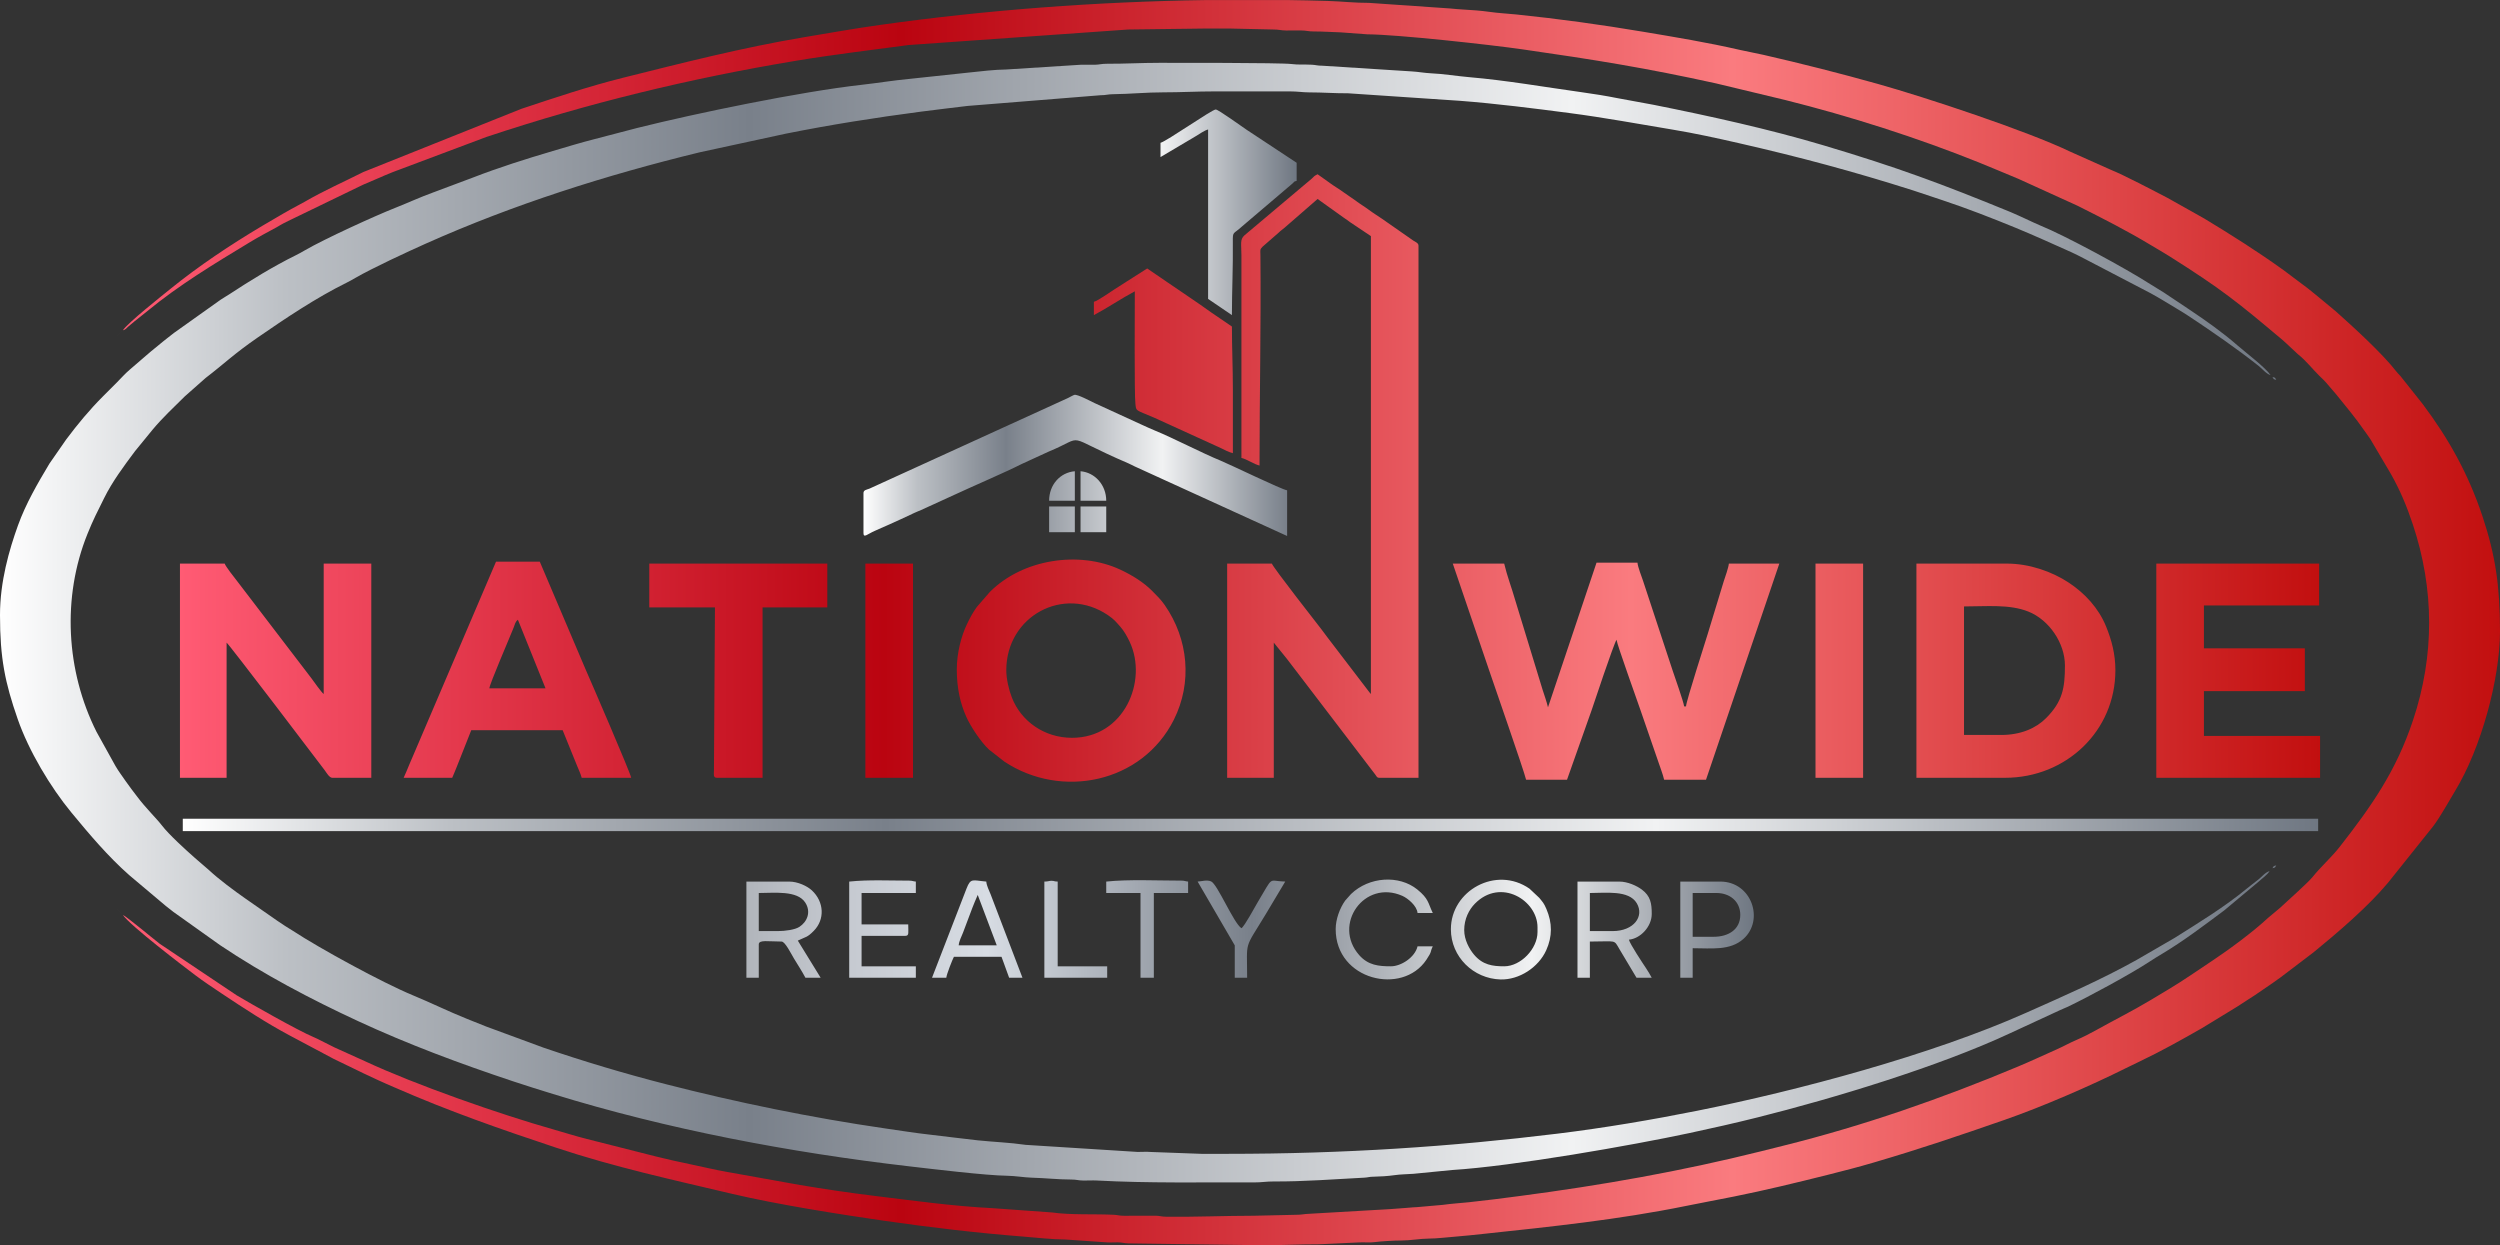 <?xml version="1.0" encoding="UTF-8"?>
<!DOCTYPE svg PUBLIC "-//W3C//DTD SVG 1.1//EN" "http://www.w3.org/Graphics/SVG/1.1/DTD/svg11.dtd">
<!-- Creator: CorelDRAW 2021 (64-Bit) -->
<svg xmlns="http://www.w3.org/2000/svg" xml:space="preserve" width="166.04mm" height="82.704mm" version="1.1" style="shape-rendering:geometricPrecision; text-rendering:geometricPrecision; image-rendering:optimizeQuality; fill-rule:evenodd; clip-rule:evenodd"
viewBox="0 0 3027.21 1507.84"
 xmlns:xlink="http://www.w3.org/1999/xlink"
 xmlns:xodm="http://www.corel.com/coreldraw/odm/2003">
 <rect x="0" y="0" width="3027.21" height="1507.84" fill="#333333" stroke="none"/>
 <defs>
  <style type="text/css">
   <![CDATA[
    .fil2 {fill:url(#id0)}
    .fil4 {fill:url(#id1)}
    .fil3 {fill:url(#id2)}
    .fil5 {fill:url(#id3)}
    .fil0 {fill:url(#id4)}
    .fil1 {fill:url(#id5)}
   ]]>
  </style>
  <linearGradient id="id0" gradientUnits="userSpaceOnUse" x1="221.33" y1="998.89" x2="2807.02" y2="998.89">
   <stop offset="0" style="stop-opacity:1; stop-color:white"/>
   <stop offset="0.125" style="stop-opacity:1; stop-color:#BCC0C5"/>
   <stop offset="0.329" style="stop-opacity:1; stop-color:#79808A"/>
   <stop offset="0.69" style="stop-opacity:1; stop-color:#F1F2F3"/>
   <stop offset="1" style="stop-opacity:1; stop-color:#6F7782"/>
  </linearGradient>
  <linearGradient id="id1" gradientUnits="userSpaceOnUse" x1="217.88" y1="578.77" x2="2809.33" y2="578.77">
   <stop offset="0" style="stop-opacity:1; stop-color:#FF5B74"/>
   <stop offset="0.329" style="stop-opacity:1; stop-color:#BA0410"/>
   <stop offset="0.678" style="stop-opacity:1; stop-color:#FA7B7F"/>
   <stop offset="1" style="stop-opacity:1; stop-color:#C20F0F"/>
  </linearGradient>
  <linearGradient id="id2" gradientUnits="userSpaceOnUse" xlink:href="#id0" x1="1045.57" y1="390.79" x2="1570.09" y2="390.79">
  </linearGradient>
  <linearGradient id="id3" gradientUnits="userSpaceOnUse" x1="903.78" y1="1125.53" x2="2123.68" y2="1125.53">
   <stop offset="0" style="stop-opacity:1; stop-color:#B1B5BB"/>
   <stop offset="0.09" style="stop-opacity:1; stop-color:#C4C8CF"/>
   <stop offset="0.239" style="stop-opacity:1; stop-color:#D7DCE3"/>
   <stop offset="0.502" style="stop-opacity:1; stop-color:#79808A"/>
   <stop offset="0.78" style="stop-opacity:1; stop-color:#F1F2F3"/>
   <stop offset="1" style="stop-opacity:1; stop-color:#6F7782"/>
  </linearGradient>
  <linearGradient id="id4" gradientUnits="userSpaceOnUse" xlink:href="#id1" x1="141.79" y1="753.92" x2="3027.2" y2="753.92">
  </linearGradient>
  <linearGradient id="id5" gradientUnits="userSpaceOnUse" xlink:href="#id0" x1="-0" y1="753.94" x2="2758.61" y2="753.94">
  </linearGradient>
 </defs>
 <g id="Layer_x0020_1">
  <path class="fil0" d="M148.71 400.01c4.05,-1.08 3.99,-2.54 7.41,-5.27 3,-2.39 4.03,-3.5 6.91,-5.77l14.76 -11.75c38.45,-31.77 81.41,-57.68 124.02,-83.48 11.17,-6.76 21.45,-12.27 33.26,-18.61 3.43,-1.84 4.4,-2.78 8.05,-4.63 3.2,-1.62 5.6,-2.78 8.47,-4.21l87.77 -42.49c12.48,-5.1 23.68,-10.44 36.4,-15.47l113.15 -42.47c122.46,-40.81 246.05,-70.84 374.64,-92.24 44.57,-7.42 91.81,-13.09 136.54,-19.09l265.94 -18.8 91.07 -1.15c11.14,0 22.29,0.02 33.43,-0l50.75 1.13c7.38,-0.03 9.41,1.14 16.07,1.23 5.76,0.07 11.61,-0.09 17.38,-0.08 7.13,0.01 8.93,1.23 16.06,1.23 11.97,0.01 20.32,0.72 32.36,1.08l32.21 2.37c37.33,0.24 149.24,12.62 188.14,18.21 87.71,12.61 149.83,22.61 234.3,41.21l83.66 20.09c78.25,19.56 160.51,45.77 234.51,75.59 16.69,6.72 32.28,13.41 48.08,19.93l71.31 32.44c30.19,15.14 60.33,30.41 89.27,47.91 7.61,4.6 14.26,8.32 21.62,12.96 64.73,40.85 82.65,55.57 138.45,102.48l17.93 16.65c9.83,7.84 16.94,17.29 25.81,26.07 2.93,2.9 6,5.57 8.6,8.69l11.71 13.65c11.9,14.75 23.43,28.45 34.27,44.12 2.67,3.86 4.56,6.24 7.16,10.13l25.22 42.79c10.89,19.48 18.75,38.02 26.17,60.29 26.2,78.74 26.54,158.64 0.28,237.47 -20.56,61.73 -50.29,103.97 -88.81,153.27 -9.92,12.7 -23.07,24.24 -32.77,36.4 -5.35,6.71 -30.74,29.31 -39.64,37.59l-14.42 12.09c-18.07,16.8 -46.97,38.24 -67.84,52.05 -17.29,11.43 -34.42,23.57 -52.27,34.18l-21.6 12.98c-21.9,13.16 -44.58,24.43 -66.86,36.9 -6.87,3.85 -15.86,8.4 -23.09,11.49 -8.82,3.76 -15.39,7.62 -23.4,11.18 -16.09,7.15 -31.15,14.24 -47.91,21.26 -91.92,38.5 -186.21,71.4 -283.62,95.65 -9.83,2.45 -17.84,4.46 -27.67,6.92 -96.46,24.11 -192.56,41.03 -291.78,54.06 -19.32,2.54 -41.63,5.45 -61.63,7.54 -11.04,1.15 -20.48,1.62 -31.42,3.17l-31.79 2.79c-6.24,0.15 -9.26,0.84 -16.12,1.17 -4.75,0.24 -10.2,0.75 -16.09,1.2l-98.09 5.66c-6.13,0.18 -8.68,1.25 -16.09,1.21l-50.74 1.14c-34.47,0 -70.92,1.63 -106.1,1.2 -6.21,-0.08 -6.79,-1.06 -12.6,-1.24l-38.12 0.08c-6.33,-0.01 -7.41,-0.92 -12.63,-1.2 -21.75,-1.17 -53.3,0.41 -74.45,-2.79l-73.13 -5.26c-46.6,-2.3 -96.21,-9.21 -141.98,-14.8 -31.12,-3.8 -60.38,-8.19 -90.53,-13.22l-88.95 -15.95c-13.57,-2.34 -29.31,-6.15 -42.89,-8.98 -14.16,-2.96 -28.34,-6.01 -42.32,-9.55l-83.7 -21.2c-14.02,-3.51 -26.47,-7.56 -40.38,-11.5 -65.15,-18.43 -167.67,-54.28 -228.52,-82.73l-36.52 -16.51c-6.03,-2.9 -11.23,-5.63 -16.89,-8.47 -2.9,-1.45 -5.12,-2.69 -8.57,-4.11 -18.45,-7.61 -77.81,-41.36 -93.37,-50.72l-93.21 -62.42c-5.13,-3.83 -41.34,-34.04 -44.63,-34.92 8.54,12.76 74.67,63.2 87.45,72.79 10.5,7.89 20.78,14.73 31.98,22.2 26.82,17.88 54.2,35.83 82.69,51.03l53.41 28.43c12.19,6.07 23.57,11.17 35.73,17.3l18.06 8.45c6.82,3.16 12.59,5.6 19.19,8.48 66.51,29.12 127.98,50.51 196.45,73.3 70.21,23.37 141.81,39.01 213.74,56.01 53.41,12.62 130.1,24.72 183.18,32.39 55.12,7.97 113.1,14.83 168.74,19.17 17.53,1.36 33.49,3.4 50.67,3.52l49.6 3.43c4.31,0.36 9.42,-0.04 13.82,0.01 6.22,0.08 6.79,1.06 12.6,1.24l162.58 2.27c24.05,0 44.83,-1.17 68.01,-1.15l49.56 -2.31c6.02,-0.32 12.21,0.5 18.14,-0.31 7.48,-1.03 24.07,-2 32.62,-1.97 10.42,0.05 22.89,-2.3 33.41,-2.33 9.97,-0.03 21.59,-1.58 32.2,-2.38 10,-0.76 22.8,-2.15 32.55,-3.19 82.66,-8.8 164.45,-17.3 246.22,-33.91 18.82,-3.82 38.66,-7.51 57.83,-11.34 38.47,-7.69 76.41,-16.96 114.22,-26.42 18.52,-4.63 37.58,-9.58 55.47,-14.85 58.49,-17.2 102.31,-32.18 158.24,-51.57 45.56,-15.8 104.87,-41.57 147.11,-62.69l17.08 -8.28c25.35,-12.06 50.71,-26.24 75.09,-40.19l42.94 -26.22c7.15,-4.83 13.67,-8.73 20.98,-13.6 7.65,-5.1 13.78,-9.47 21.22,-14.51 3.61,-2.44 6.38,-4.5 10.1,-7.19l39.95 -30.37c29.82,-24.36 65.78,-55.12 89.99,-84.08l54.82 -68.53c5.13,-6.91 9.64,-14.21 14.07,-21.66 4.24,-7.13 8.35,-14.34 12.84,-21.75 30.86,-50.95 53.96,-134.78 53.96,-192.74 0,-54.56 -5.6,-92.26 -21.19,-139.05 -17.16,-51.52 -41.13,-94.34 -72.52,-136.13l-27.07 -34.03c-1.85,-2.07 -2.53,-2.43 -4.39,-4.83 -17.46,-22.47 -51.84,-53.82 -74,-73.56l-23.98 -19.83c-3.55,-2.79 -6.22,-5.05 -9.57,-7.72l-29.64 -22.24c-31.05,-22.33 -63.02,-42.5 -95.66,-62.27l-44.29 -24.87c-18.02,-9.38 -52.34,-27.51 -70.17,-34.73l-47.81 -21.35c-52.61,-25.3 -175.17,-65.82 -232.73,-81.98 -45.55,-12.79 -92.7,-24.73 -138.78,-35.29 -10.12,-2.32 -18.47,-3.67 -28.58,-6 -38.93,-8.97 -78.5,-15.48 -117.46,-22.03 -51.01,-8.58 -102.46,-15.68 -153.19,-20.88 -11.24,-1.15 -21.37,-1.57 -32.58,-3.16 -10.34,-1.46 -21.45,-2.26 -31.75,-2.83 -4.43,-0.25 -10.64,-0.73 -16,-1.29l-98.14 -6.77c-16.89,0.09 -33.35,-1.83 -49.56,-2.32 -16.69,-0.5 -33.42,-0.87 -50.17,-1.11l-96.36 0c-133.36,1.94 -267.03,11.95 -396.28,30.17 -30.91,4.36 -61.67,9.79 -92.27,14.94 -73.91,12.44 -146.3,30.9 -218.49,48.95 -42.08,10.52 -82.75,24.17 -123.6,37.79l-191.04 76.41c-23.92,12.06 -48.1,22.7 -71.13,36.08 -5.64,3.28 -11.49,6.05 -17.18,9.33 -5.79,3.33 -11.62,6.51 -17.56,10.1 -5.78,3.5 -10.83,6.28 -16.72,9.8 -38.49,22.96 -76.54,48.22 -111.39,76.51 -9.76,7.92 -50.97,40.52 -57.28,49.93zm0 706.66l-0.34 0.34c0.02,-0.02 0.46,-0.23 0.34,-0.34zm-1.15 -1.15l-0.34 0.34c0.02,-0.02 0.46,-0.23 0.34,-0.34zm-1.15 -1.15l-0.34 0.34c0.02,-0.02 0.46,-0.23 0.34,-0.34zm-1.15 -1.15l-0.34 0.34c0.02,-0.02 0.46,-0.23 0.34,-0.34zm-1.15 -1.15l-0.34 0.34c0.02,-0.02 0.46,-0.23 0.34,-0.34zm-1.15 -1.15l-0.34 0.34c0.02,-0.02 0.46,-0.23 0.34,-0.34zm4.61 -700.89c-0.11,0.11 0.34,0.18 0.34,0.34l-0.34 -0.34zm-1.15 1.15l0.34 0.34c-0.02,-0.02 -0.23,-0.46 -0.34,-0.34zm-1.15 1.15l0.34 0.34c-0.02,-0.02 -0.23,-0.46 -0.34,-0.34zm-1.15 1.15l0.34 0.34c-0.02,-0.02 -0.23,-0.46 -0.34,-0.34zm-1.15 1.15l0.34 0.34c-0.02,-0.02 -0.23,-0.46 -0.34,-0.34zm-1.15 1.15l0.34 0.34c-0.02,-0.02 -0.23,-0.46 -0.34,-0.34z"/>
  <path class="fil1" d="M-0 744.7c0,52.31 6.05,81.84 21.46,126.1 13.29,38.19 39.38,82.09 65.27,113.41 21.73,26.29 44.15,52.91 69.77,75.48l44.42 37.43c3.59,2.66 5.61,4.51 9.05,7.09l56.56 40.28c52.77,35.4 109.65,65.36 167.3,92.07 60.62,28.09 123.12,51.33 186.81,72.57 16.61,5.54 32.21,10.37 48.99,15.56 138.5,42.82 287.05,70.84 431.19,87.57 28.78,3.34 92.6,11.07 118.83,11.44 9.58,0.13 20.79,2.09 29.95,2.33 15.86,0.41 31.73,2.23 47.34,2.23 6.93,0 8.35,1.16 14.9,1.24 5.24,0.06 11.02,-0.33 16.19,-0.05 62.52,3.38 127.18,2.08 190.21,2.32 9.78,0.04 14.66,-1.21 24.2,-1.16 36.22,0.19 73.66,-2.75 109.53,-4.6 5.16,-0.27 5.49,-1.13 11.5,-1.18 6.95,-0.06 17.76,-0.77 24.72,-1.8 7.87,-1.16 15.66,-1.11 23.64,-1.72l46.19 -4.54c74.22,-4.55 219.01,-30.06 287.32,-44.68 28.62,-6.12 54.93,-12.07 82.49,-18.96 92.25,-23.07 219.92,-61.68 306.11,-101.98l60.69 -28.07c3.21,-1.58 6.09,-2.49 9.64,-4.2 24.93,-11.96 75.37,-39.2 98.06,-54.11 5.44,-3.58 10.27,-6.55 15.62,-9.74 26.25,-15.68 50.82,-34.37 75.32,-52.64l41.45 -34.64c4.46,-4.17 10.07,-7.76 13.55,-12.96 -5.33,1.42 -9.53,7.04 -13.83,10.38 -4.49,3.5 -9,6.85 -13.58,10.63 -27.19,22.47 -57.77,41.05 -87.65,59.9l-45.97 26.66c-43.02,24.06 -88.34,43.72 -133.33,63.79 -115.19,51.39 -277.28,94.54 -398.76,118.84 -54.53,10.91 -112.29,20.75 -169.38,27.75 -128.72,15.77 -258.14,24.42 -399.81,24.42 -10.37,0 -20.75,-0.02 -31.13,0l-61.16 -2.25c-4.79,-0.4 -11.15,-0.07 -16.09,-0.05l-135.53 -8.57c-19.94,-2.9 -38.37,-3.43 -57.93,-5.47 -18.44,-1.93 -38.03,-4.67 -56.68,-6.72 -18.42,-2.02 -38.1,-5.18 -55.68,-7.72 -89.37,-12.93 -180.89,-31.83 -265.7,-53.62 -49.91,-12.82 -98.89,-27.47 -147.38,-43.98l-69.92 -25.76c-8.13,-3.26 -14.92,-5.97 -23.06,-9.22 -22.49,-9 -43.51,-19.43 -65.86,-28.67 -36.45,-15.06 -112.37,-56.46 -145.45,-78.19 -3.5,-2.3 -5.73,-3.4 -9.23,-5.75 -3.59,-2.4 -6.39,-4.27 -9.68,-6.46l-38.05 -26.51c-14.25,-10.01 -31.82,-22.92 -44.66,-34.88l-16.71 -14.42c-11.2,-9.87 -31.73,-28.55 -40.07,-39.47 -6.18,-8.1 -19.83,-21.34 -29.81,-34.74 -4.75,-6.38 -9.19,-11.8 -13.77,-18.51 -4.47,-6.55 -8.35,-11.48 -12.54,-18.58l-23.04 -41.52c-36.86,-73.6 -41.94,-162.56 -10.93,-239.56 7.04,-17.49 12.03,-26.89 20.14,-43.26 10.06,-20.33 23.98,-38.92 37.5,-57.03l21.26 -26.01c12.02,-14.37 25.8,-27.25 39.12,-40.42l25.1 -22.17c23.15,-17.73 33.41,-28.46 62.93,-48.89 33.48,-23.17 71,-48.31 107.67,-66.4 3.94,-1.94 6.88,-3.64 10.43,-5.7 20.74,-12.05 63.87,-31.97 85.27,-41.54 106.4,-47.55 218.77,-83.17 331.97,-110.7l104.24 -22.56c54.1,-10.82 108.21,-19.39 163.55,-26.65 19.12,-2.51 38.3,-4.7 56.47,-6.93l161.1 -12.97c6.94,0.01 8.34,-1.16 14.9,-1.23 20.72,-0.24 40.43,-2.27 61.14,-2.26 21.07,0.01 40.16,-1.15 62.25,-1.15l91.07 0c9.33,-0.01 15.07,1.18 23.02,1.19 17.14,0.02 31.21,1.19 47.32,1.1l136.1 9.15c43.71,3.4 88.89,9.13 131.67,14.73 43.25,5.67 83.18,13.13 125.16,20.09 27.01,4.48 53.74,10.35 80.4,16.44 73.53,16.77 138.65,34.28 210.39,57.05l36.32 12.1c29.8,9.93 58.95,21.29 87.89,33.15 22.93,9.4 45.62,19.82 68.15,29.83 5.28,2.35 10.93,5.43 16.15,8.06l79.55 41.5c10.61,5.74 20.98,12.3 31.19,18.38 4.97,2.95 10.22,6.15 14.93,9.28 28.89,19.18 57.59,38.92 84.81,60.44 4.26,3.36 9.14,9.66 14.32,11.04 -6.21,-9.27 -30.15,-27.3 -40.09,-35.99 -18.04,-15.77 -38.21,-29.97 -58.14,-43.31l-31.11 -20.77c-5.41,-3.47 -10.29,-6.18 -15.69,-9.67 -29.76,-19.21 -103.74,-59.24 -133.79,-71.41 -5.5,-2.23 -11.54,-5.28 -17.43,-7.93 -5.97,-2.68 -11.98,-5.62 -18.3,-8.22 -84.4,-34.59 -137.22,-54.23 -226.85,-80.94 -65.53,-19.53 -136.91,-35.3 -205.71,-49.06 -14.48,-2.9 -29.37,-5.19 -43.81,-8.07 -14.13,-2.82 -28.79,-5.17 -43.51,-7.21 -44.95,-6.24 -90.31,-14.26 -136.25,-18.22 -15.07,-1.3 -30.8,-4 -46.07,-4.65 -7.25,-0.31 -16.07,-1.93 -23.09,-2.28l-108.38 -6.9c-6.34,0 -7.41,-0.92 -12.64,-1.2 -8.89,-0.48 -16.89,0.22 -24.53,-0.83 -12.38,-1.7 -151.52,-1.47 -159.92,-1.47 -22.59,0 -41.43,1.22 -63.43,1.13 -7.06,-0.03 -8.92,1.04 -14.92,1.22 -5.31,0.16 -10.9,-0.23 -16.21,-0.07l-91.04 5.79c-14.82,0.21 -29.51,2.05 -44.77,3.65l-72.91 7.78c-19.71,1.86 -38.13,4.96 -57.44,7.12 -74.15,8.29 -200.4,34.42 -271.69,52.24l-52.1 13.61c-16.58,4.22 -33.21,9.3 -50.23,14.33 -32.95,9.74 -64.87,19.82 -96.9,32.21l-47.79 17.91c-15.7,5.66 -30.2,12.42 -45.92,18.64 -25.02,9.89 -85.61,37.55 -109.79,51.6 -3.55,2.06 -6.49,3.76 -10.43,5.7 -27.93,13.78 -55.39,30.72 -81.36,47.75 -3.69,2.42 -6.37,3.81 -9.93,6.21l-56.58 40.25c-3.58,2.67 -5.61,4.53 -9.05,7.09 -3.75,2.79 -5.89,4.85 -9.55,7.74 -12.53,9.9 -22.79,19.52 -34.91,29.64 -5.43,4.54 -11.02,10.92 -16.19,16.09 -5.66,5.66 -10.48,10.48 -16.14,16.14 -16.38,16.38 -30.67,33.68 -44.59,52.25l-20.31 29.26c-14.35,23.97 -28.64,48.53 -38.12,74.85 -10.69,29.67 -21.77,68.13 -21.77,108.5zm2749.38 -289.35l0.34 -0.34c-0.02,0.02 -0.46,0.23 -0.34,0.34zm1.15 1.15c0.11,0.11 0.34,-0.51 0.34,-0.34 0,0.07 0.15,-0.15 0.14,-0.14l-0.48 0.48zm5.76 3.46c-2.02,-3.02 -0.58,-2.38 -4.61,-3.46 2.02,3.02 0.58,2.38 4.61,3.46zm0 1.15l0.34 -0.34c-0.02,0.02 -0.46,0.23 -0.34,0.34zm-6.92 593.68l-0.34 -0.34c0.02,0.02 0.23,0.46 0.34,0.34zm1.15 -1.15c0.11,-0.11 -0.34,-0.51 -0.34,-0.34l0 0c0.02,0.02 0.23,0.46 0.34,0.34zm1.15 -1.15l-0.34 -0.34c0.02,0.02 0.23,0.46 0.34,0.34zm4.61 -4.61c-4.03,1.08 -2.59,0.44 -4.61,3.46 4.03,-1.08 2.59,-0.44 4.61,-3.46zm1.15 0l-0.34 -0.34c0.02,0.02 0.23,0.46 0.34,0.34zm1.15 -1.15l-0.34 -0.34c0.02,0.02 0.23,0.46 0.34,0.34z"/>
  <polygon class="fil2" points="221.33,1006.38 2807.02,1006.38 2807.02,991.39 221.33,991.39 "/>
  <path class="fil3" d="M1045.57 597.14l0 48.42c0,6.49 5.16,0.92 13.5,-2.64 6.17,-2.63 9.77,-4.51 15.98,-7.07l15.87 -7.19c5.83,-2.82 10.67,-4.89 16.5,-7.71 3.12,-1.51 4.94,-1.98 8.09,-3.44l40.35 -18.45c24.67,-11.49 59.35,-26.14 81.45,-37.28l32.39 -14.88c47.79,-19.72 14.39,-21.01 96.68,14.17 3.09,1.32 5.04,2.57 7.75,3.78l184.43 84.17 0 -55.33c-5.82,-0.48 -69.47,-31.42 -80.53,-35.9 -21.58,-8.74 -58.08,-27.74 -79.87,-36.57 -5.6,-2.27 -10.45,-4.64 -15.96,-7.09l-56.9 -26.1c-5.7,-2.76 -20.67,-10.74 -24.3,-9.9 -1.52,0.35 -5.95,2.98 -7.59,3.72l-240.61 109.84c-3.4,1.38 -7.23,1.5 -7.23,5.45zm262.83 9.22l31.13 0c0,-19.18 -13.74,-34.29 -31.13,-35.74l0 35.74zm-38.04 0l31.13 0 0 -35.74c-17.6,1.47 -31.13,16.12 -31.13,35.74zm38.04 38.04l31.13 0 0 -31.13 -31.13 0 0 31.13zm-38.04 0l31.13 0 0 -31.13 -31.13 0 0 31.13zm134.88 -471.49l0 17.29 42.72 -25.3c3.77,-2.26 10.8,-7.17 14.92,-8.13l0 205.19 28.82 19.6c0,-28.69 1.49,-58.22 1.12,-88.8 -0.16,-13.23 0.41,-8.6 11.27,-18.7l61.05 -51.92c2.86,-2.53 0.92,-2.05 4.95,-3.12l0 -21.9 -60.41 -39.88c-6.19,-4.1 -34.49,-24.67 -37.58,-24.67 -4.58,0 -59.61,38.66 -66.86,40.35z"/>
  <path class="fil4" d="M1324.55 365.43l0 16.14c16.97,-8.98 32.74,-19.91 49.57,-28.82 0,13.95 -0.71,125.24 0.74,136.44 1.17,9.01 -0.73,6.56 22.65,16.55l67.3 30.69c4.7,2.19 8.72,3.85 13.46,6.14 4.56,2.21 9.62,5 14.59,6.16 0,-25.75 0,-51.49 0,-77.24 0,-26.79 -1.15,-49.7 -1.15,-76.08l-25.36 -17.3c-8.52,-6.05 -16.77,-11.95 -25.83,-17.98 -17.66,-11.76 -34.08,-23.44 -51.41,-35.05l-39.42 25.14c-5.77,3.61 -20.23,14.07 -25.14,15.21zm873.81 576.39l57.64 0 0 -259.38 -57.64 0 0 259.38zm-1150.48 0l57.64 0 0 -259.38 -57.64 0 0 259.38zm-261.68 -206.35l79.54 0 -1.22 197.19c-0.08,4.89 -1.14,9.15 3.53,9.15l55.33 0 0 -206.35 78.39 0 0 -53.03 -215.57 0 0 53.03zm-159.08 14.99l33.43 83 -68.01 0c0.46,-5.51 24.82,-61.81 29.32,-73.28 1.7,-4.32 2.03,-7.35 5.27,-9.72zm-138.33 191.36l58.79 0c2.01,-4.19 3.83,-9.56 5.74,-13.86l17.32 -43.77 110.67 0 17.29 42.65c1.69,4.22 4.76,10.67 5.76,14.99l59.94 0c-0.41,-4.93 -49.93,-119.4 -54.94,-130.66l-55.73 -131.02 -53.03 0 -97.67 228.57c-2.47,5.77 -4.42,10.3 -6.92,16.14 -2.46,5.73 -4.7,11.69 -7.24,16.97zm2122.27 0l198.28 0 0 -50.72 -140.64 0 0 -54.18 122.2 0 0 -51.87 -122.2 0 0 -51.88 139.49 0 0 -50.72 -197.13 0 0 259.38zm-187.9 -51.87l-44.96 0 0 -155.62c27.62,0 54.99,-2.93 77.92,6.23 25.34,10.12 44.27,38.39 44.27,65.24 0,27.38 -2.83,43.55 -22.76,63.7 -12.12,12.25 -30.63,20.46 -54.47,20.46zm-102.6 51.87l107.21 0c74.27,0 133.72,-56.82 133.72,-130.26 0,-19.58 -4.55,-36.52 -11.36,-53.19 -9,-22.05 -25.72,-40.09 -45.11,-52.88 -20.48,-13.51 -47.86,-23.04 -74.95,-23.04l-109.51 0 0 259.38zm-1102.06 -130.26c0,-65.32 69.18,-103.21 123.14,-66.66 7.51,5.09 9.75,8.17 14.9,13.92 4.51,5.03 8.53,12.28 11.45,18.52 22.01,47.02 -6.44,116.06 -69.95,116.06 -33.86,0 -61.66,-20.45 -72.64,-48.4 -3.72,-9.45 -6.9,-22.69 -6.9,-33.45zm-59.94 -1.15c0,22.8 4.22,41.3 11.54,57.63 5.49,12.23 17.54,30.2 27.34,39.52l18.76 14.67c68.99,45.82 166.78,25.92 205.2,-50.73 22.51,-44.91 17.75,-97.42 -11.04,-138.82 -4.71,-6.78 -9.53,-11.39 -15.18,-17.1 -10.39,-10.51 -24.36,-19.15 -38.71,-25.84 -49.58,-23.11 -117.95,-12.96 -157.84,27l-15.54 17.89c-4.79,6.36 -8.59,13.6 -12.24,21.19 -6.67,13.87 -12.28,34.55 -12.28,54.58zm-940.67 131.42l56.49 0 0 -163.69c3.02,2.02 110.32,143.19 118.74,154.47 1.91,2.55 5.63,9.22 9.22,9.22l47.26 0 0 -259.38 -57.64 0 0 157.93c-2.89,-2.12 -12.17,-15.46 -15.15,-19.43l-74.92 -97.99c-5.26,-6.58 -9.7,-12.98 -14.99,-19.6 -2.76,-3.45 -13.98,-17.74 -14.83,-20.91l-54.18 0 0 259.38zm1656.55 -85.3c-1.53,-6.56 -4.27,-14.4 -6.5,-21.17l-33.19 -108.61c-4.28,-15.07 -9.82,-29.14 -13.35,-44.29l-62.25 0 44.52 130.7c5,14.98 41.66,119.9 44.24,130.98l49.57 0 29.83 -84.3c1.17,-3.54 26.75,-80.31 30.12,-85.16 0.45,5.43 26.19,76.81 28.68,84.29l21.89 63.41c2.32,7.02 5.43,14.74 7.06,21.76l50.72 0 88.77 -261.68 -61.1 0c-0.39,4.69 -4.52,16.41 -6.21,21.46l-19.64 64.51c-1.9,6.7 -25.89,80.62 -26.03,86.95l-2.3 0c-0.41,-4.91 -11.6,-36.53 -13.98,-43.66l-35.74 -108.36c-1.68,-5.03 -6.33,-16.74 -6.77,-22.05l-49.57 0 -58.79 175.22zm-371.2 -302.03c6.76,1.58 15.14,7.65 21.9,9.22 0,-84.73 1.9,-169.98 1.09,-254.82 -0.06,-6.74 -0.84,-6.43 2.55,-10.14l19.7 -17.19c2.89,-2.88 4.08,-3.26 6.91,-5.77l40.07 -34.86 31.58 22.6c3.39,2.23 4.92,3.42 8.1,5.73l24.87 16.63 0 554.49c-0.67,-0.77 -0.5,-0.54 -1.6,-1.86l-50.94 -66.64c-2.76,-3.7 -4.84,-6.56 -7.4,-9.89 -2.49,-3.26 -58.78,-75.13 -59.96,-79.53l-54.18 0 0 259.38 56.49 0 0 -163.69 15.97 19.76c5.44,7.26 10.52,13.59 15.98,20.91l90.84 118.96c1.64,2.12 1.93,4.06 5.17,4.06l47.26 0 0 -644.4c0,-3.15 -3.75,-4.5 -6.45,-6.23l-38.04 -26.52c-5.67,-3.93 -10.35,-6.65 -15.78,-10.73 -5.17,-3.88 -9.8,-6.48 -14.99,-10.38 -5.35,-4.02 -10.31,-6.92 -15.64,-10.88 -5.29,-3.93 -10.33,-6.68 -15.83,-10.69l-15.47 -11.04c-4.6,2.43 -3.54,2.02 -7.21,5.47l-81.34 68.52c-5.69,5.07 -3.67,10.51 -3.67,23.99l0 245.54z"/>
  <path class="fil5" d="M1772.98 1126.27c0,-13.72 5.93,-24.89 12.94,-32.02 31.14,-31.7 75.83,-4.08 75.83,28.57l0 5.76c0,20.32 -20.3,41.5 -40.35,41.5 -14.03,0 -26.05,-1.62 -36.56,-14.16 -5.65,-6.73 -11.85,-17.87 -11.85,-29.65zm-508.38 -58.79l0 116.43 76.08 0 0 -13.83 -59.94 0 0 -102.6c-5.17,-0.11 -3.73,-1.06 -7.96,-0.93 -3.07,0.09 -3.37,0.93 -8.18,0.93zm74.93 0l0 13.83 41.5 0 0 102.6 16.14 0 0 -102.6 41.5 0 0 -13.83c-3.6,-0.3 -4.09,-1.15 -8.07,-1.15 -28.5,0 -63.47,-1.74 -91.07,1.15zm110.67 0l44.96 77.24 0 39.19 14.99 0c0,-46.56 -4.25,-32.68 22.41,-76.73l23.7 -39.7c-21.58,-0.48 -13.25,-8.34 -33.5,25.29 -3.44,5.7 -15.52,28.51 -19.53,31.19 -9.59,-6.42 -28.93,-53.23 -36.7,-56.68 -5.2,-2.31 -11.98,0.09 -16.33,0.19zm624.81 66.86l-25.36 0 0 -53.03 28.82 0c16.1,0 28.82,10.13 28.82,26.51 0,17.82 -14.48,26.51 -32.28,26.51zm-40.35 49.57l14.99 0 0 -35.74c22.69,0 45.15,3.23 61.4,-11.22 25.68,-22.83 10.12,-69.47 -27.97,-69.47l-48.42 0 0 116.43zm-850.75 -100.29l23.06 61.1 -46.11 0c0.45,-5.36 3.4,-10.53 5.28,-15.47l11.35 -30.15c1.01,-2.66 2.07,-5.08 2.98,-7.4l3.45 -8.07zm-55.33 100.29l17.29 0c0.35,-4.19 7.39,-21.89 9.22,-25.36l57.64 0 9.22 25.36 16.14 0 -38.53 -100.96c-1.88,-4.94 -4.83,-10.12 -5.28,-15.47 -16.38,-1.36 -18.78,-4.86 -23.89,8.38l-41.81 108.05zm-100.29 -116.43l0 116.43 80.7 0 0 -13.83 -65.71 0 0 -36.89 53.03 0c4.81,0 3.46,-4 3.46,-13.83l-56.49 0 0 -38.04 65.71 0 0 -13.83c-3.61,-0.3 -4.09,-1.15 -8.07,-1.15 -23.89,0 -49.03,-1.32 -72.63,1.15zm589.07 57.64c0,61.78 80.69,80.65 109.77,37.14 7.53,-11.27 4.04,-8.53 7.82,-16.39l-18.45 0c-3.11,13.35 -19.85,24.21 -32.28,24.21 -14.93,0 -27.49,-1.25 -38.35,-13.53 -32.73,-36.99 6.2,-92.07 52.19,-71.79 6.76,2.98 17.72,12.15 18.43,20.76l18.45 0c-5.89,-12.28 -4.9,-17.27 -18.78,-28.48 -22.03,-17.79 -58.25,-15.64 -80.24,5.54l-7.06 7.93c-6.52,9.11 -11.5,22.64 -11.5,34.61zm335.46 2.31l-27.67 0 0 -46.11c19.08,0 47.26,-3.78 56.79,12.38 9.43,15.98 -3.72,33.73 -29.12,33.73zm-42.65 56.49l14.98 0 0 -43.81c32.82,0 28.69,-2.89 35.8,9.16l20.68 34.65 18.44 0c-2.03,-3.84 -4.55,-8.01 -6.9,-11.54 -3.91,-5.88 -19.55,-29.37 -20.76,-34.57 13.73,-1.14 27.67,-15.65 27.67,-31.13 0,-12.71 -1.39,-21.59 -11.98,-29.52 -6.09,-4.56 -17.16,-9.67 -27.22,-9.67l-50.72 0 0 116.43zm-968.34 -56.49l-23.05 0 0 -46.11c18.59,0 46.65,-3.47 56.35,11.67 7.31,11.41 2.22,23.31 -7.23,29.38 -5.45,3.5 -17.29,5.06 -26.06,5.06zm-38.04 56.49l14.99 0 0 -40.35c0,-5.94 11.38,-3.46 27.67,-3.46 4.23,0 11.62,15.03 15.04,20.7 4.65,7.72 9.39,14.81 13.78,23.11l18.44 0 -27.66 -44.96c10.12,-4.86 11.26,-3.62 19.33,-11.79 13.56,-13.72 12.69,-35.09 -2.31,-49.04 -5.59,-5.2 -17.02,-10.64 -27.4,-10.64l-51.87 0 0 116.43zm853.06 -58.79c0,33.67 27.44,59.97 60.05,60.87 22.86,0.63 46.06,-14.68 55.4,-35.35 7.52,-16.63 7.48,-33.13 0.18,-50.08 -3.23,-7.5 -4.4,-8.07 -8.56,-13.34l-11.88 -11.17c-40.53,-28.14 -95.18,2.41 -95.18,49.07z"/>
 </g>
</svg>
